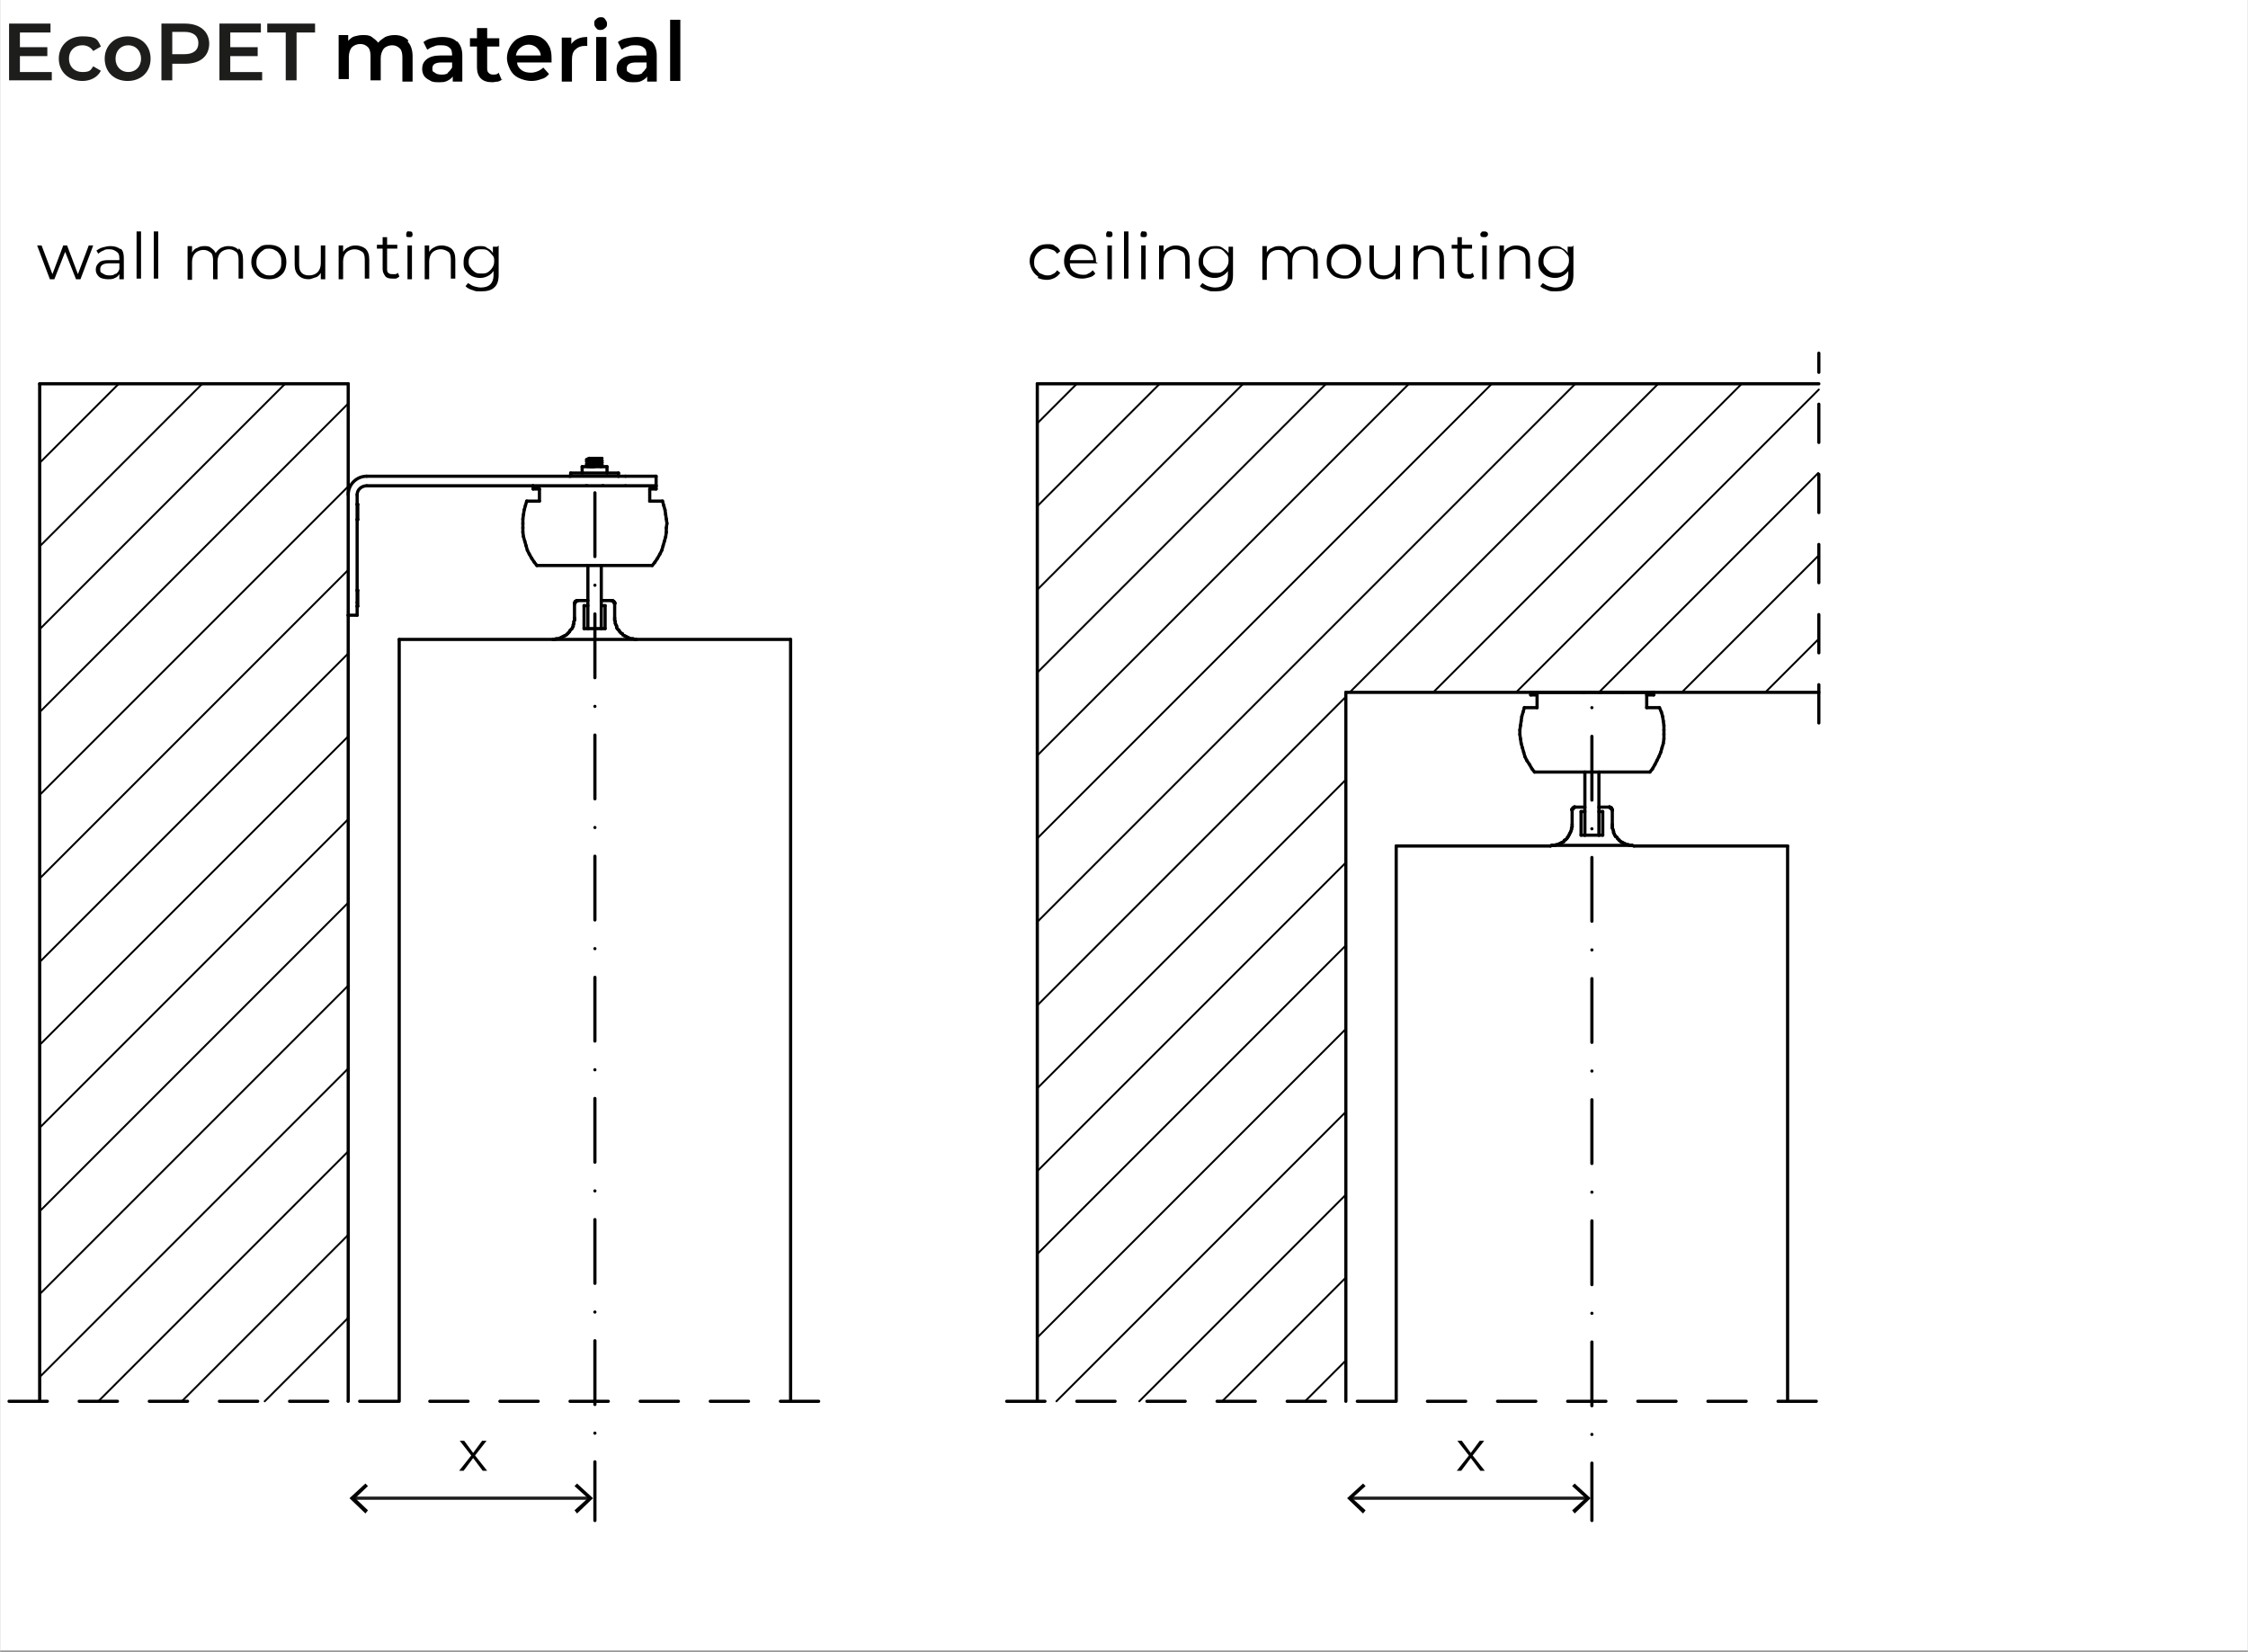 <?xml version="1.0" encoding="UTF-8"?>
<svg xmlns="http://www.w3.org/2000/svg" width="124.4mm" height="91.4mm" version="1.1" viewBox="0 0 352.6 259.1">
  <rect x="0" y="0" width="352.6" height="259.1" fill="#808080" stroke="none"/>
  <!-- Generator: Adobe Illustrator 29.8.1, SVG Export Plug-In . SVG Version: 2.1.1 Build 2)  -->
  <defs>
    <style>
      .st0 {
        fill: #fff;
      }

      .st1, .st2, .st3, .st4, .st5, .st6 {
        fill: none;
      }

      .st2 {
        stroke: #1d1d1b;
        stroke-miterlimit: 10;
      }

      .st2, .st3, .st5, .st6 {
        stroke-width: .5px;
      }

      .st3 {
        stroke-dasharray: 6 5;
      }

      .st3, .st4, .st5, .st6 {
        stroke: #000;
        stroke-linecap: round;
        stroke-linejoin: round;
      }

      .st7 {
        fill: #1d1d1b;
      }

      .st4 {
        stroke-width: .3px;
      }

      .st5 {
        stroke-dasharray: 0 4.5 10 4.5;
      }
    </style>
  </defs>
  <g id="Warstwa_2">
    <rect class="st0" x="0" y="-.2" width="352.6" height="259.1"/>
  </g>
  <g id="Warstwa_1">
    <g id="LINE">
      <line class="st6" x1="94.4" y1="72.6" x2="94.1" y2="72.8"/>
    </g>
    <g id="LINE1">
      <line class="st6" x1="94.4" y1="72.3" x2="94.1" y2="72.4"/>
    </g>
    <g id="HATCH">
      <polygon class="st1" points="54.6 60.2 6.2 60.2 6.2 219.8 54.6 219.8 54.6 96.5 54.6 60.2"/>
      <path class="st4" d="M6.2,72.6l12.4-12.4M6.2,85.7l25.5-25.5M6.2,98.7l38.5-38.5M6.2,111.7l48.3-48.3M6.2,124.7l48.3-48.3M6.2,137.8l48.3-48.3M6.2,150.9l48.3-48.3M6.2,163.9l48.3-48.3M6.2,176.9l48.3-48.3M6.2,190l48.3-48.3M6.2,203l48.3-48.3M6.2,216l48.3-48.3M15.4,219.8l39.2-39.2M28.5,219.8l26.1-26.1M41.5,219.8l13.1-13.1M54.5,219.8h0"/>
    </g>
    <g id="LINE2">
      <line class="st6" x1="54.6" y1="60.2" x2="6.2" y2="60.2"/>
    </g>
    <g id="LINE3">
      <line class="st6" x1="90.2" y1="94.4" x2="90.2" y2="94.4"/>
    </g>
    <g id="LINE4">
      <line class="st6" x1="96.1" y1="94.3" x2="96.1" y2="94.3"/>
    </g>
    <g id="LINE5">
      <line class="st6" x1="96.3" y1="94.4" x2="96.2" y2="94.3"/>
    </g>
    <g id="LINE6">
      <line class="st6" x1="96.1" y1="94.3" x2="96" y2="94.2"/>
    </g>
    <g id="LINE7">
      <line class="st6" x1="90.5" y1="94.2" x2="90.4" y2="94.3"/>
    </g>
    <g id="LINE8">
      <line class="st6" x1="96.2" y1="94.3" x2="96.2" y2="94.3"/>
    </g>
    <g id="LINE9">
      <line class="st6" x1="96.3" y1="94.4" x2="96.3" y2="94.4"/>
    </g>
    <g id="LINE10">
      <line class="st6" x1="96" y1="94.2" x2="96" y2="94.2"/>
    </g>
    <g id="LINE11">
      <line class="st6" x1="90.4" y1="94.3" x2="90.3" y2="94.3"/>
    </g>
    <g id="LINE12">
      <line class="st6" x1="90.3" y1="94.3" x2="90.3" y2="94.3"/>
    </g>
    <g id="LINE13">
      <line class="st6" x1="90.2" y1="94.4" x2="90.2" y2="94.4"/>
    </g>
    <g id="LINE14">
      <line class="st6" x1="90.2" y1="94.4" x2="90.2" y2="94.5"/>
    </g>
    <g id="LINE15">
      <line class="st6" x1="90.3" y1="94.3" x2="90.3" y2="94.4"/>
    </g>
    <g id="LINE16">
      <line class="st6" x1="90.5" y1="94.2" x2="90.5" y2="94.2"/>
    </g>
    <g id="LINE17">
      <line class="st6" x1="90.2" y1="94.5" x2="90.2" y2="94.5"/>
    </g>
    <g id="LINE18">
      <line class="st6" x1="90.2" y1="94.5" x2="90.2" y2="94.5"/>
    </g>
    <g id="LINE19">
      <line class="st6" x1="96.1" y1="94.3" x2="96.1" y2="94.3"/>
    </g>
    <g id="LINE20">
      <line class="st6" x1="90.5" y1="94.2" x2="90.5" y2="94.2"/>
    </g>
    <g id="LINE21">
      <line class="st6" x1="90.4" y1="94.3" x2="90.4" y2="94.3"/>
    </g>
    <g id="LINE22">
      <line class="st6" x1="90.3" y1="94.3" x2="90.3" y2="94.3"/>
    </g>
    <g id="LINE23">
      <line class="st6" x1="96" y1="94.2" x2="96" y2="94.2"/>
    </g>
    <g id="LINE24">
      <line class="st6" x1="90.6" y1="94.2" x2="90.6" y2="94.2"/>
    </g>
    <g id="LINE25">
      <line class="st6" x1="90.6" y1="94.2" x2="90.5" y2="94.2"/>
    </g>
    <g id="LINE26">
      <line class="st6" x1="90.4" y1="94.3" x2="90.4" y2="94.3"/>
    </g>
    <g id="LINE27">
      <line class="st6" x1="90.4" y1="94.3" x2="90.4" y2="94.3"/>
    </g>
    <g id="LINE28">
      <line class="st6" x1="96.2" y1="94.3" x2="96.2" y2="94.3"/>
    </g>
    <g id="LINE29">
      <line class="st6" x1="96.2" y1="94.3" x2="96.1" y2="94.3"/>
    </g>
    <g id="LINE30">
      <line class="st6" x1="96" y1="94.2" x2="95.9" y2="94.2"/>
    </g>
    <g id="LINE31">
      <line class="st6" x1="90.3" y1="94.4" x2="90.2" y2="94.4"/>
    </g>
    <g id="LINE32">
      <line class="st6" x1="95.9" y1="94.2" x2="95.9" y2="94.2"/>
    </g>
    <g id="LINE33">
      <line class="st6" x1="96.2" y1="94.3" x2="96.2" y2="94.3"/>
    </g>
    <g id="LINE34">
      <line class="st6" x1="90.1" y1="94.6" x2="90.1" y2="94.6"/>
    </g>
    <g id="LINE35">
      <line class="st6" x1="90.1" y1="94.6" x2="90.1" y2="94.7"/>
    </g>
    <g id="LINE36">
      <line class="st6" x1="90.2" y1="94.5" x2="90.1" y2="94.6"/>
    </g>
    <g id="LINE37">
      <line class="st6" x1="90.1" y1="94.6" x2="90.1" y2="94.6"/>
    </g>
    <g id="LINE38">
      <line class="st6" x1="90.1" y1="94.6" x2="90.1" y2="94.6"/>
    </g>
    <g id="LINE39">
      <line class="st6" x1="98.1" y1="99.8" x2="97.9" y2="99.7"/>
    </g>
    <g id="LINE40">
      <line class="st6" x1="96.4" y1="94.6" x2="96.4" y2="94.6"/>
    </g>
    <g id="LINE41">
      <line class="st6" x1="97.2" y1="99.1" x2="97.1" y2="98.9"/>
    </g>
    <g id="LINE42">
      <line class="st6" x1="96.7" y1="98.4" x2="96.7" y2="98.2"/>
    </g>
    <g id="LINE43">
      <line class="st6" x1="97.7" y1="99.6" x2="97.6" y2="99.4"/>
    </g>
    <g id="LINE44">
      <line class="st6" x1="96.5" y1="97.5" x2="96.4" y2="97.3"/>
    </g>
    <g id="LINE45">
      <line class="st6" x1="96.4" y1="97.1" x2="96.4" y2="96.9"/>
    </g>
    <g id="LINE46">
      <line class="st6" x1="97" y1="98.8" x2="96.8" y2="98.6"/>
    </g>
    <g id="LINE47">
      <line class="st6" x1="98.5" y1="100" x2="98.3" y2="99.9"/>
    </g>
    <g id="LINE48">
      <line class="st6" x1="96.4" y1="94.6" x2="96.4" y2="94.6"/>
    </g>
    <g id="LINE49">
      <line class="st6" x1="97.9" y1="99.7" x2="97.7" y2="99.6"/>
    </g>
    <g id="LINE50">
      <line class="st6" x1="96.4" y1="94.6" x2="96.4" y2="94.6"/>
    </g>
    <g id="LINE51">
      <line class="st6" x1="98.3" y1="99.9" x2="98.1" y2="99.8"/>
    </g>
    <g id="LINE52">
      <line class="st6" x1="96.7" y1="98.2" x2="96.6" y2="98"/>
    </g>
    <g id="LINE53">
      <line class="st6" x1="96.4" y1="94.6" x2="96.4" y2="94.5"/>
    </g>
    <g id="LINE54">
      <line class="st6" x1="96.3" y1="94.5" x2="96.3" y2="94.5"/>
    </g>
    <g id="LINE55">
      <line class="st6" x1="97.6" y1="99.4" x2="97.4" y2="99.3"/>
    </g>
    <g id="LINE56">
      <line class="st6" x1="96.4" y1="96.9" x2="96.4" y2="94.7"/>
    </g>
    <g id="LINE57">
      <line class="st6" x1="96.3" y1="94.5" x2="96.3" y2="94.4"/>
    </g>
    <g id="LINE58">
      <line class="st6" x1="96.6" y1="98" x2="96.5" y2="97.8"/>
    </g>
    <g id="LINE59">
      <line class="st6" x1="97.1" y1="98.9" x2="97" y2="98.8"/>
    </g>
    <g id="LINE60">
      <line class="st6" x1="96.3" y1="94.4" x2="96.3" y2="94.4"/>
    </g>
    <g id="LINE61">
      <line class="st6" x1="97.4" y1="99.3" x2="97.2" y2="99.1"/>
    </g>
    <g id="LINE62">
      <line class="st6" x1="96.8" y1="98.6" x2="96.7" y2="98.4"/>
    </g>
    <g id="LINE63">
      <line class="st6" x1="96.4" y1="94.5" x2="96.3" y2="94.5"/>
    </g>
    <g id="LINE64">
      <line class="st6" x1="96.5" y1="97.8" x2="96.5" y2="97.5"/>
    </g>
    <g id="LINE65">
      <line class="st6" x1="98.9" y1="100.2" x2="98.7" y2="100.1"/>
    </g>
    <g id="LINE66">
      <line class="st6" x1="96.3" y1="94.4" x2="96.3" y2="94.4"/>
    </g>
    <g id="LINE67">
      <line class="st6" x1="98.7" y1="100.1" x2="98.5" y2="100"/>
    </g>
    <g id="LINE68">
      <line class="st6" x1="96.4" y1="94.7" x2="96.4" y2="94.7"/>
    </g>
    <g id="LINE69">
      <line class="st6" x1="96.4" y1="94.7" x2="96.4" y2="94.6"/>
    </g>
    <g id="LINE70">
      <line class="st6" x1="96.4" y1="97.3" x2="96.4" y2="97.1"/>
    </g>
    <g id="LINE71">
      <line class="st6" x1="99.8" y1="100.3" x2="99.6" y2="100.3"/>
    </g>
    <g id="LINE72">
      <line class="st6" x1="99.6" y1="100.3" x2="99.3" y2="100.2"/>
    </g>
    <g id="LINE73">
      <line class="st6" x1="99.3" y1="100.2" x2="99.1" y2="100.2"/>
    </g>
    <g id="LINE74">
      <line class="st6" x1="99.1" y1="100.2" x2="98.9" y2="100.2"/>
    </g>
    <g id="LINE75">
      <line class="st6" x1="90.1" y1="94.7" x2="90.1" y2="96.9"/>
    </g>
    <g id="LINE76">
      <line class="st6" x1="89.4" y1="98.9" x2="89.3" y2="99.1"/>
    </g>
    <g id="LINE77">
      <line class="st6" x1="89.9" y1="98" x2="89.9" y2="98.2"/>
    </g>
    <g id="LINE78">
      <line class="st6" x1="89" y1="99.4" x2="88.8" y2="99.6"/>
    </g>
    <g id="LINE79">
      <line class="st6" x1="88.6" y1="99.7" x2="88.4" y2="99.8"/>
    </g>
    <g id="LINE80">
      <line class="st6" x1="90.1" y1="97.1" x2="90.1" y2="97.3"/>
    </g>
    <g id="LINE81">
      <line class="st6" x1="90.1" y1="97.3" x2="90" y2="97.5"/>
    </g>
    <g id="LINE82">
      <line class="st6" x1="89.8" y1="98.4" x2="89.7" y2="98.6"/>
    </g>
    <g id="LINE83">
      <line class="st6" x1="89.7" y1="98.6" x2="89.5" y2="98.8"/>
    </g>
    <g id="LINE84">
      <line class="st6" x1="89.3" y1="99.1" x2="89.1" y2="99.3"/>
    </g>
    <g id="LINE85">
      <line class="st6" x1="88.8" y1="99.6" x2="88.6" y2="99.7"/>
    </g>
    <g id="LINE86">
      <line class="st6" x1="88.4" y1="99.8" x2="88.2" y2="99.9"/>
    </g>
    <g id="LINE87">
      <line class="st6" x1="88" y1="100" x2="87.8" y2="100.1"/>
    </g>
    <g id="LINE88">
      <line class="st6" x1="87.8" y1="100.1" x2="87.6" y2="100.2"/>
    </g>
    <g id="LINE89">
      <line class="st6" x1="90.1" y1="96.9" x2="90.1" y2="97.1"/>
    </g>
    <g id="LINE90">
      <line class="st6" x1="87.6" y1="100.2" x2="87.4" y2="100.2"/>
    </g>
    <g id="LINE91">
      <line class="st6" x1="87.4" y1="100.2" x2="87.2" y2="100.2"/>
    </g>
    <g id="LINE92">
      <line class="st6" x1="87.2" y1="100.2" x2="87" y2="100.3"/>
    </g>
    <g id="LINE93">
      <line class="st6" x1="90.1" y1="94.7" x2="90.1" y2="94.7"/>
    </g>
    <g id="LINE94">
      <line class="st6" x1="87" y1="100.3" x2="86.7" y2="100.3"/>
    </g>
    <g id="LINE95">
      <line class="st6" x1="88.2" y1="99.9" x2="88" y2="100"/>
    </g>
    <g id="LINE96">
      <line class="st6" x1="89.1" y1="99.3" x2="89" y2="99.4"/>
    </g>
    <g id="LINE97">
      <line class="st6" x1="89.5" y1="98.8" x2="89.4" y2="98.9"/>
    </g>
    <g id="LINE98">
      <line class="st6" x1="89.9" y1="98.2" x2="89.8" y2="98.4"/>
    </g>
    <g id="LINE99">
      <line class="st6" x1="90" y1="97.8" x2="89.9" y2="98"/>
    </g>
    <g id="LINE100">
      <line class="st6" x1="90" y1="97.5" x2="90" y2="97.8"/>
    </g>
    <g id="LINE101">
      <line class="st6" x1="82" y1="83.5" x2="82.1" y2="84.2"/>
    </g>
    <g id="LINE102">
      <line class="st6" x1="82.2" y1="80" x2="82.1" y2="80.7"/>
    </g>
    <g id="LINE103">
      <line class="st6" x1="83.4" y1="87.6" x2="83.8" y2="88.2"/>
    </g>
    <g id="LINE104">
      <line class="st6" x1="84.6" y1="76.7" x2="84.6" y2="78.6"/>
    </g>
    <g id="LINE105">
      <line class="st6" x1="104" y1="85.6" x2="103.8" y2="86.3"/>
    </g>
    <g id="LINE106">
      <line class="st6" x1="91.9" y1="76.2" x2="83.6" y2="76.2"/>
    </g>
    <g id="LINE107">
      <line class="st6" x1="104.5" y1="82.8" x2="104.5" y2="83.5"/>
    </g>
    <g id="LINE108">
      <line class="st6" x1="102.7" y1="88.2" x2="102.3" y2="88.7"/>
    </g>
    <g id="LINE109">
      <line class="st6" x1="103.1" y1="87.6" x2="102.7" y2="88.2"/>
    </g>
    <g id="LINE110">
      <line class="st6" x1="103.5" y1="86.9" x2="103.1" y2="87.6"/>
    </g>
    <g id="LINE111">
      <line class="st6" x1="103.8" y1="86.3" x2="103.5" y2="86.9"/>
    </g>
    <g id="LINE112">
      <line class="st6" x1="104.2" y1="84.9" x2="104" y2="85.6"/>
    </g>
    <g id="LINE113">
      <line class="st6" x1="104.4" y1="84.2" x2="104.2" y2="84.9"/>
    </g>
    <g id="LINE114">
      <line class="st6" x1="104.5" y1="83.5" x2="104.4" y2="84.2"/>
    </g>
    <g id="LINE115">
      <line class="st6" x1="104.6" y1="82.1" x2="104.5" y2="82.8"/>
    </g>
    <g id="LINE116">
      <line class="st6" x1="104.5" y1="81.4" x2="104.6" y2="82.1"/>
    </g>
    <g id="LINE117">
      <line class="st6" x1="104.4" y1="80.7" x2="104.5" y2="81.4"/>
    </g>
    <g id="LINE118">
      <line class="st6" x1="104.3" y1="80" x2="104.4" y2="80.7"/>
    </g>
    <g id="LINE119">
      <line class="st6" x1="104.1" y1="79.3" x2="104.3" y2="80"/>
    </g>
    <g id="LINE120">
      <line class="st6" x1="103.9" y1="78.6" x2="104.1" y2="79.3"/>
    </g>
    <g id="LINE121">
      <line class="st6" x1="101.9" y1="78.6" x2="103.9" y2="78.6"/>
    </g>
    <g id="LINE122">
      <line class="st6" x1="101.9" y1="76.7" x2="101.9" y2="78.6"/>
    </g>
    <g id="LINE123">
      <line class="st6" x1="102.9" y1="76.7" x2="101.9" y2="76.7"/>
    </g>
    <g id="LINE124">
      <line class="st6" x1="102.9" y1="76.2" x2="102.9" y2="76.7"/>
    </g>
    <g id="LINE125">
      <line class="st6" x1="83.6" y1="76.2" x2="83.6" y2="76.7"/>
    </g>
    <g id="LINE126">
      <line class="st6" x1="83.6" y1="76.7" x2="84.6" y2="76.7"/>
    </g>
    <g id="LINE127">
      <line class="st6" x1="84.6" y1="78.6" x2="82.6" y2="78.6"/>
    </g>
    <g id="LINE128">
      <line class="st6" x1="82.6" y1="78.6" x2="82.4" y2="79.3"/>
    </g>
    <g id="LINE129">
      <line class="st6" x1="82.4" y1="79.3" x2="82.2" y2="80"/>
    </g>
    <g id="LINE130">
      <line class="st6" x1="82.1" y1="80.7" x2="82" y2="81.4"/>
    </g>
    <g id="LINE131">
      <line class="st6" x1="82" y1="81.4" x2="82" y2="82.1"/>
    </g>
    <g id="LINE132">
      <line class="st6" x1="82" y1="82.1" x2="82" y2="82.8"/>
    </g>
    <g id="LINE133">
      <line class="st6" x1="82" y1="82.8" x2="82" y2="83.5"/>
    </g>
    <g id="LINE134">
      <line class="st6" x1="82.1" y1="84.2" x2="82.3" y2="84.9"/>
    </g>
    <g id="LINE135">
      <line class="st6" x1="82.3" y1="84.9" x2="82.5" y2="85.6"/>
    </g>
    <g id="LINE136">
      <line class="st6" x1="82.5" y1="85.6" x2="82.7" y2="86.3"/>
    </g>
    <g id="LINE137">
      <line class="st6" x1="82.7" y1="86.3" x2="83" y2="86.9"/>
    </g>
    <g id="LINE138">
      <line class="st6" x1="83" y1="86.9" x2="83.4" y2="87.6"/>
    </g>
    <g id="LINE139">
      <line class="st6" x1="83.8" y1="88.2" x2="84.2" y2="88.7"/>
    </g>
    <g id="LINE140">
      <line class="st6" x1="102.9" y1="74.7" x2="102.9" y2="76.2"/>
    </g>
    <g id="LINE141">
      <line class="st6" x1="98.1" y1="76.2" x2="94.6" y2="76.2"/>
    </g>
    <g id="LINE142">
      <line class="st6" x1="56" y1="96.5" x2="54.6" y2="96.5"/>
    </g>
    <g id="LINE143">
      <line class="st6" x1="92.2" y1="72.8" x2="92.1" y2="72.8"/>
    </g>
    <g id="LINE144">
      <line class="st6" x1="92.8" y1="72" x2="92.6" y2="72"/>
    </g>
    <g id="LINE145">
      <line class="st6" x1="93.9" y1="72.1" x2="93.8" y2="72.1"/>
    </g>
    <g id="LINE146">
      <line class="st6" x1="92.6" y1="72" x2="92.5" y2="72"/>
    </g>
    <g id="LINE147">
      <line class="st6" x1="92.8" y1="72.3" x2="92.6" y2="72.3"/>
    </g>
    <g id="LINE148">
      <line class="st6" x1="94.1" y1="72.6" x2="93.8" y2="72.5"/>
    </g>
    <g id="LINE149">
      <line class="st6" x1="93.8" y1="72.7" x2="93.6" y2="72.7"/>
    </g>
    <g id="LINE150">
      <line class="st6" x1="94.1" y1="72.9" x2="93.8" y2="72.9"/>
    </g>
    <g id="LINE151">
      <line class="st6" x1="93.8" y1="73.1" x2="93.6" y2="73"/>
    </g>
    <g id="LINE152">
      <line class="st6" x1="94.3" y1="72.2" x2="94.1" y2="72.2"/>
    </g>
    <g id="LINE153">
      <line class="st6" x1="92.4" y1="72.1" x2="92.2" y2="72.1"/>
    </g>
    <g id="LINE154">
      <line class="st6" x1="94.3" y1="72.6" x2="94.1" y2="72.6"/>
    </g>
    <g id="LINE155">
      <line class="st6" x1="92.6" y1="72.5" x2="92.4" y2="72.5"/>
    </g>
    <g id="LINE156">
      <line class="st6" x1="94.4" y1="72.6" x2="94.3" y2="72.6"/>
    </g>
    <g id="LINE157">
      <line class="st6" x1="92.4" y1="72.5" x2="92.2" y2="72.5"/>
    </g>
    <g id="LINE158">
      <line class="st6" x1="92.9" y1="72.5" x2="92.6" y2="72.5"/>
    </g>
    <g id="LINE159">
      <line class="st6" x1="92.6" y1="72.2" x2="92.4" y2="72.1"/>
    </g>
    <g id="LINE160">
      <line class="st6" x1="93.8" y1="72.5" x2="93.5" y2="72.5"/>
    </g>
    <g id="LINE161">
      <line class="st6" x1="92.2" y1="72.1" x2="92.1" y2="72.1"/>
    </g>
    <g id="LINE162">
      <line class="st6" x1="92.4" y1="73.1" x2="92.2" y2="73.1"/>
    </g>
    <g id="LINE163">
      <line class="st6" x1="92.2" y1="73.1" x2="92.1" y2="73.1"/>
    </g>
    <g id="LINE164">
      <line class="st6" x1="92.6" y1="73.2" x2="92.4" y2="73.1"/>
    </g>
    <g id="LINE165">
      <line class="st6" x1="92.1" y1="73.1" x2="92" y2="73.1"/>
    </g>
    <g id="LINE166">
      <line class="st6" x1="92.1" y1="72.4" x2="92" y2="72.4"/>
    </g>
    <g id="LINE167">
      <line class="st6" x1="92.4" y1="71.9" x2="92" y2="72.1"/>
    </g>
    <g id="LINE168">
      <line class="st6" x1="92.4" y1="71.9" x2="92.4" y2="71.9"/>
    </g>
    <g id="LINE169">
      <line class="st6" x1="94.4" y1="72.9" x2="94.4" y2="72.9"/>
    </g>
    <g id="LINE170">
      <line class="st6" x1="92.6" y1="72.8" x2="92.4" y2="72.8"/>
    </g>
    <g id="LINE171">
      <line class="st6" x1="92.9" y1="73.2" x2="92.6" y2="73.2"/>
    </g>
    <g id="LINE172">
      <line class="st6" x1="94.4" y1="72.9" x2="94.3" y2="72.9"/>
    </g>
    <g id="LINE173">
      <line class="st6" x1="94.1" y1="73.1" x2="94" y2="73.1"/>
    </g>
    <g id="LINE174">
      <line class="st6" x1="94.1" y1="72.1" x2="94" y2="72.1"/>
    </g>
    <g id="LINE175">
      <line class="st6" x1="93.6" y1="73" x2="93.4" y2="73"/>
    </g>
    <g id="LINE176">
      <line class="st6" x1="93.8" y1="72.4" x2="93.6" y2="72.4"/>
    </g>
    <g id="LINE177">
      <line class="st6" x1="93.6" y1="72.7" x2="93.4" y2="72.7"/>
    </g>
    <g id="LINE178">
      <line class="st6" x1="94.1" y1="72.4" x2="94" y2="72.4"/>
    </g>
    <g id="LINE179">
      <line class="st6" x1="94.4" y1="72.3" x2="94.4" y2="72.3"/>
    </g>
    <g id="LINE180">
      <line class="st6" x1="94.1" y1="72.2" x2="93.8" y2="72.2"/>
    </g>
    <g id="LINE181">
      <line class="st6" x1="92.1" y1="72.1" x2="92" y2="72.1"/>
    </g>
    <g id="LINE182">
      <line class="st6" x1="94.4" y1="72.6" x2="94.4" y2="72.6"/>
    </g>
    <g id="LINE183">
      <line class="st6" x1="94.1" y1="72.8" x2="94" y2="72.8"/>
    </g>
    <g id="LINE184">
      <line class="st6" x1="93.8" y1="72.2" x2="93.5" y2="72.2"/>
    </g>
    <g id="LINE185">
      <line class="st6" x1="93.6" y1="72.4" x2="93.4" y2="72.4"/>
    </g>
    <g id="LINE186">
      <line class="st6" x1="94" y1="72.1" x2="93.9" y2="72.1"/>
    </g>
    <g id="LINE187">
      <line class="st6" x1="92.1" y1="72.8" x2="92" y2="72.8"/>
    </g>
    <g id="LINE188">
      <line class="st6" x1="93.8" y1="72.9" x2="93.5" y2="72.9"/>
    </g>
    <g id="LINE189">
      <line class="st6" x1="92.9" y1="72.2" x2="92.6" y2="72.2"/>
    </g>
    <g id="LINE190">
      <line class="st6" x1="94.4" y1="72.3" x2="94.3" y2="72.2"/>
    </g>
    <g id="LINE191">
      <line class="st6" x1="92.2" y1="72.5" x2="92.1" y2="72.4"/>
    </g>
    <g id="LINE192">
      <line class="st6" x1="92.5" y1="72.6" x2="92.4" y2="72.6"/>
    </g>
    <g id="LINE193">
      <line class="st6" x1="93.9" y1="72.4" x2="93.8" y2="72.4"/>
    </g>
    <g id="LINE194">
      <line class="st6" x1="93.9" y1="72.7" x2="93.8" y2="72.7"/>
    </g>
    <g id="LINE195">
      <line class="st6" x1="92.6" y1="72.3" x2="92.5" y2="72.3"/>
    </g>
    <g id="LINE196">
      <line class="st6" x1="92.6" y1="72.6" x2="92.5" y2="72.6"/>
    </g>
    <g id="LINE197">
      <line class="st6" x1="92.5" y1="72.3" x2="92.4" y2="72.3"/>
    </g>
    <g id="LINE198">
      <line class="st6" x1="93.9" y1="73.1" x2="93.8" y2="73.1"/>
    </g>
    <g id="LINE199">
      <line class="st6" x1="94.3" y1="72.9" x2="94.1" y2="72.9"/>
    </g>
    <g id="LINE200">
      <line class="st6" x1="92.4" y1="72.8" x2="92.2" y2="72.8"/>
    </g>
    <g id="LINE201">
      <line class="st6" x1="92.9" y1="72.8" x2="92.6" y2="72.8"/>
    </g>
    <g id="LINE202">
      <line class="st6" x1="93.6" y1="72" x2="93.4" y2="72"/>
    </g>
    <g id="LINE203">
      <line class="st6" x1="93" y1="72" x2="92.8" y2="72"/>
    </g>
    <g id="LINE204">
      <line class="st6" x1="92.5" y1="72" x2="92.4" y2="71.9"/>
    </g>
    <g id="LINE205">
      <line class="st6" x1="93.8" y1="72.1" x2="93.6" y2="72"/>
    </g>
    <g id="LINE206">
      <line class="st6" x1="93" y1="72.3" x2="92.8" y2="72.3"/>
    </g>
    <g id="LINE207">
      <line class="st6" x1="94" y1="72.4" x2="93.9" y2="72.4"/>
    </g>
    <g id="LINE208">
      <line class="st6" x1="93" y1="72.7" x2="92.8" y2="72.7"/>
    </g>
    <g id="LINE209">
      <line class="st6" x1="93" y1="73" x2="92.8" y2="73"/>
    </g>
    <g id="LINE210">
      <line class="st6" x1="92.8" y1="72.7" x2="92.6" y2="72.6"/>
    </g>
    <g id="LINE211">
      <line class="st6" x1="94" y1="73.1" x2="93.9" y2="73.1"/>
    </g>
    <g id="LINE212">
      <line class="st6" x1="92.6" y1="73" x2="92.5" y2="73"/>
    </g>
    <g id="LINE213">
      <line class="st6" x1="92.5" y1="73" x2="92.4" y2="72.9"/>
    </g>
    <g id="LINE214">
      <line class="st6" x1="92.8" y1="73" x2="92.6" y2="73"/>
    </g>
    <g id="LINE215">
      <line class="st6" x1="94" y1="72.8" x2="93.9" y2="72.7"/>
    </g>
    <g id="LINE216">
      <line class="st6" x1="92.4" y1="72.6" x2="92" y2="72.8"/>
    </g>
    <g id="LINE217">
      <line class="st6" x1="92.4" y1="72.9" x2="92" y2="73.1"/>
    </g>
    <g id="LINE218">
      <line class="st6" x1="92.4" y1="72.3" x2="92" y2="72.4"/>
    </g>
    <g id="LINE219">
      <line class="st6" x1="94.1" y1="73.1" x2="94.3" y2="73.2"/>
    </g>
    <g id="LINE220">
      <line class="st6" x1="56" y1="81.5" x2="56.1" y2="81.5"/>
    </g>
    <g id="LINE221">
      <line class="st6" x1="56" y1="95.1" x2="56.1" y2="95.1"/>
    </g>
    <g id="LINE222">
      <line class="st6" x1="95.9" y1="94.2" x2="94.3" y2="94.2"/>
    </g>
    <g id="LINE223">
      <line class="st6" x1="92.2" y1="94.2" x2="90.6" y2="94.2"/>
    </g>
    <g id="LINE224">
      <line class="st6" x1="94.4" y1="95" x2="94.9" y2="95"/>
    </g>
    <g id="LINE225">
      <line class="st6" x1="99.8" y1="100.3" x2="124" y2="100.3"/>
    </g>
    <g id="LINE226">
      <line class="st6" x1="94.6" y1="76.2" x2="94.5" y2="76.2"/>
    </g>
    <g id="LINE227">
      <line class="st6" x1="92.1" y1="76.2" x2="91.9" y2="76.2"/>
    </g>
    <g id="LINE228">
      <line class="st6" x1="94.1" y1="72.1" x2="94.4" y2="72.3"/>
    </g>
    <g id="LINE229">
      <line class="st6" x1="92.4" y1="71.9" x2="92.5" y2="71.9"/>
    </g>
    <g id="LINE230">
      <line class="st6" x1="94.1" y1="72.4" x2="94.4" y2="72.6"/>
    </g>
    <g id="LINE231">
      <line class="st6" x1="94.1" y1="72.8" x2="94.4" y2="72.9"/>
    </g>
    <g id="LINE232">
      <line class="st6" x1="94.4" y1="72.3" x2="94.4" y2="72.3"/>
    </g>
    <g id="LINE233">
      <line class="st6" x1="94.4" y1="72.6" x2="94.4" y2="72.6"/>
    </g>
    <g id="LINE234">
      <line class="st6" x1="92.4" y1="72.3" x2="92.4" y2="72.3"/>
    </g>
    <g id="LINE235">
      <line class="st6" x1="92.4" y1="72.6" x2="92.4" y2="72.6"/>
    </g>
    <g id="LINE236">
      <line class="st6" x1="94.4" y1="72.3" x2="94.4" y2="72.3"/>
    </g>
    <g id="LINE237">
      <line class="st6" x1="92.4" y1="72.9" x2="92.4" y2="72.9"/>
    </g>
    <g id="LINE238">
      <line class="st6" x1="54.6" y1="219.8" x2="54.6" y2="96.5"/>
    </g>
    <g id="LINE239">
      <line class="st6" x1="97" y1="74.7" x2="98.1" y2="74.7"/>
    </g>
    <g id="LINE240">
      <line class="st6" x1="92.2" y1="73.2" x2="92.1" y2="73.1"/>
    </g>
    <g id="LINE241">
      <line class="st6" x1="92.4" y1="72.3" x2="92.1" y2="72.1"/>
    </g>
    <g id="LINE242">
      <line class="st6" x1="92.4" y1="72.6" x2="92.1" y2="72.4"/>
    </g>
    <g id="LINE243">
      <line class="st6" x1="94.4" y1="72.6" x2="94.4" y2="72.6"/>
    </g>
    <g id="LINE244">
      <line class="st6" x1="92.4" y1="72.9" x2="92.1" y2="72.8"/>
    </g>
    <g id="LINE245">
      <line class="st6" x1="87" y1="100.3" x2="99.6" y2="100.3"/>
    </g>
    <g id="LINE246">
      <line class="st6" x1="62.6" y1="100.3" x2="86.7" y2="100.3"/>
    </g>
    <g id="LINE247">
      <line class="st6" x1="93.2" y1="73.2" x2="92.9" y2="73.2"/>
    </g>
    <g id="LINE248">
      <line class="st6" x1="54.6" y1="96.5" x2="54.6" y2="60.2"/>
    </g>
    <g id="LINE249">
      <line class="st6" x1="94.5" y1="76.2" x2="92.1" y2="76.2"/>
    </g>
    <g id="LINE250">
      <line class="st6" x1="89.3" y1="74.7" x2="57.5" y2="74.7"/>
    </g>
    <g id="LINE251">
      <line class="st6" x1="102.9" y1="74.7" x2="98.1" y2="74.7"/>
    </g>
    <g id="LINE252">
      <line class="st6" x1="102.9" y1="76.2" x2="98.1" y2="76.2"/>
    </g>
    <g id="LINE253">
      <line class="st6" x1="83.6" y1="76.2" x2="57.5" y2="76.2"/>
    </g>
    <g id="LINE254">
      <line class="st6" x1="56" y1="81.5" x2="56" y2="92.6"/>
    </g>
    <g id="LINE255">
      <line class="st6" x1="56" y1="96.5" x2="56" y2="95.1"/>
    </g>
    <g id="LINE256">
      <line class="st6" x1="56" y1="79.1" x2="56" y2="77.6"/>
    </g>
    <g id="LINE257">
      <line class="st6" x1="92.9" y1="72.8" x2="93.5" y2="72.9"/>
    </g>
    <g id="LINE258">
      <line class="st6" x1="93.4" y1="72" x2="93" y2="72"/>
    </g>
    <g id="LINE259">
      <line class="st6" x1="93.5" y1="72.5" x2="92.9" y2="72.5"/>
    </g>
    <g id="LINE260">
      <line class="st6" x1="93.5" y1="72.2" x2="92.9" y2="72.2"/>
    </g>
    <g id="LINE261">
      <line class="st6" x1="93" y1="72.7" x2="93.4" y2="72.7"/>
    </g>
    <g id="LINE262">
      <line class="st6" x1="93" y1="72.3" x2="93.4" y2="72.4"/>
    </g>
    <g id="LINE263">
      <line class="st6" x1="93" y1="73" x2="93.4" y2="73"/>
    </g>
    <g id="LINE264">
      <line class="st6" x1="92.5" y1="71.9" x2="94.4" y2="71.9"/>
    </g>
    <g id="LINE265">
      <line class="st6" x1="94.1" y1="73.1" x2="94.4" y2="72.9"/>
    </g>
    <g id="LINE266">
      <line class="st6" x1="94.1" y1="72.1" x2="94.4" y2="71.9"/>
    </g>
    <g id="LINE267">
      <line class="st6" x1="56" y1="81.5" x2="56" y2="79.1"/>
    </g>
    <g id="LINE268">
      <line class="st6" x1="56.1" y1="81.5" x2="56.1" y2="79.1"/>
    </g>
    <g id="LINE269">
      <line class="st6" x1="56.1" y1="95.1" x2="56.1" y2="92.6"/>
    </g>
    <g id="LINE270">
      <line class="st6" x1="89.5" y1="74.2" x2="97" y2="74.2"/>
    </g>
    <g id="LINE271">
      <line class="st6" x1="89.3" y1="74.7" x2="97" y2="74.7"/>
    </g>
    <g id="LINE272">
      <line class="st6" x1="56" y1="94.5" x2="56" y2="92.6"/>
    </g>
    <g id="LINE273">
      <line class="st6" x1="56" y1="94.5" x2="56" y2="95.1"/>
    </g>
    <g id="LINE274">
      <line class="st6" x1="102.3" y1="88.7" x2="84.2" y2="88.7"/>
    </g>
    <g id="LINE275">
      <line class="st6" x1="94.3" y1="88.7" x2="94.3" y2="98.6"/>
    </g>
    <g id="LINE276">
      <line class="st6" x1="92.2" y1="88.7" x2="92.2" y2="98.6"/>
    </g>
    <g id="LINE277">
      <line class="st6" x1="92.2" y1="98.6" x2="94.3" y2="98.6"/>
    </g>
    <g id="LINE278">
      <line class="st6" x1="94.9" y1="95" x2="94.9" y2="98.6"/>
    </g>
    <g id="LINE279">
      <line class="st6" x1="94.9" y1="98.6" x2="94.3" y2="98.6"/>
    </g>
    <g id="LINE280">
      <line class="st6" x1="92.2" y1="98.6" x2="91.6" y2="98.6"/>
    </g>
    <g id="LINE281">
      <line class="st6" x1="92.2" y1="95" x2="91.6" y2="95"/>
    </g>
    <g id="LINE282">
      <line class="st6" x1="91.6" y1="95" x2="91.6" y2="98.6"/>
    </g>
    <g id="LINE283">
      <line class="st6" x1="95.2" y1="74.2" x2="95.2" y2="73.2"/>
    </g>
    <g id="LINE284">
      <line class="st6" x1="95.2" y1="73.2" x2="91.3" y2="73.2"/>
    </g>
    <g id="LINE285">
      <line class="st6" x1="91.3" y1="74.2" x2="91.3" y2="73.2"/>
    </g>
    <g id="LINE286">
      <line class="st6" x1="97" y1="74.7" x2="97" y2="74.2"/>
    </g>
    <g id="LINE287">
      <line class="st6" x1="89.5" y1="74.7" x2="89.5" y2="74.2"/>
    </g>
    <g id="ARC">
      <path class="st6" d="M57.5,74.7c-1.6,0-2.9,1.3-2.9,2.9"/>
    </g>
    <g id="ARC1">
      <path class="st6" d="M57.5,76.2c-.8,0-1.5.6-1.5,1.4"/>
    </g>
    <g id="LINE288">
      <line class="st6" x1="56.1" y1="79.1" x2="56" y2="79.1"/>
    </g>
    <g id="LINE289">
      <line class="st6" x1="56.1" y1="92.6" x2="56" y2="92.6"/>
    </g>
    <g id="LINE290">
      <line class="st6" x1="124" y1="100.3" x2="124" y2="219.8"/>
    </g>
    <g id="LINE291">
      <line class="st6" x1="62.6" y1="100.3" x2="62.6" y2="219.8"/>
    </g>
    <g id="LINE292">
      <line class="st6" x1="6.2" y1="60.2" x2="6.2" y2="219.8"/>
    </g>
    <g id="LINE293">
      <line class="st3" x1="1.4" y1="219.8" x2="128.8" y2="219.8"/>
    </g>
    <g id="LINE294">
      <line class="st6" x1="285.3" y1="108.6" x2="211.1" y2="108.6"/>
    </g>
    <g id="LINE295">
      <line class="st6" x1="246.7" y1="126.8" x2="246.7" y2="126.8"/>
    </g>
    <g id="LINE296">
      <line class="st6" x1="252.6" y1="126.7" x2="252.5" y2="126.6"/>
    </g>
    <g id="LINE297">
      <line class="st6" x1="252.7" y1="126.8" x2="252.7" y2="126.7"/>
    </g>
    <g id="LINE298">
      <line class="st6" x1="252.5" y1="126.6" x2="252.5" y2="126.6"/>
    </g>
    <g id="LINE299">
      <line class="st6" x1="246.9" y1="126.6" x2="246.9" y2="126.6"/>
    </g>
    <g id="LINE300">
      <line class="st6" x1="252.7" y1="126.7" x2="252.7" y2="126.7"/>
    </g>
    <g id="LINE301">
      <line class="st6" x1="252.8" y1="126.8" x2="252.7" y2="126.8"/>
    </g>
    <g id="LINE302">
      <line class="st6" x1="252.5" y1="126.6" x2="252.5" y2="126.6"/>
    </g>
    <g id="LINE303">
      <line class="st6" x1="246.8" y1="126.7" x2="246.8" y2="126.7"/>
    </g>
    <g id="LINE304">
      <line class="st6" x1="246.8" y1="126.7" x2="246.8" y2="126.7"/>
    </g>
    <g id="LINE305">
      <line class="st6" x1="246.7" y1="126.8" x2="246.7" y2="126.8"/>
    </g>
    <g id="LINE306">
      <line class="st6" x1="246.7" y1="126.8" x2="246.7" y2="126.9"/>
    </g>
    <g id="LINE307">
      <line class="st6" x1="246.8" y1="126.7" x2="246.7" y2="126.8"/>
    </g>
    <g id="LINE308">
      <line class="st6" x1="247" y1="126.6" x2="246.9" y2="126.6"/>
    </g>
    <g id="LINE309">
      <line class="st6" x1="246.6" y1="126.9" x2="246.6" y2="126.9"/>
    </g>
    <g id="LINE310">
      <line class="st6" x1="246.7" y1="126.9" x2="246.6" y2="126.9"/>
    </g>
    <g id="LINE311">
      <line class="st6" x1="252.6" y1="126.7" x2="252.6" y2="126.7"/>
    </g>
    <g id="LINE312">
      <line class="st6" x1="247" y1="126.6" x2="247" y2="126.6"/>
    </g>
    <g id="LINE313">
      <line class="st6" x1="246.9" y1="126.7" x2="246.8" y2="126.7"/>
    </g>
    <g id="LINE314">
      <line class="st6" x1="246.8" y1="126.7" x2="246.8" y2="126.7"/>
    </g>
    <g id="LINE315">
      <line class="st6" x1="252.5" y1="126.6" x2="252.5" y2="126.6"/>
    </g>
    <g id="LINE316">
      <line class="st6" x1="247.1" y1="126.6" x2="247" y2="126.6"/>
    </g>
    <g id="LINE317">
      <line class="st6" x1="247" y1="126.6" x2="247" y2="126.6"/>
    </g>
    <g id="LINE318">
      <line class="st6" x1="246.9" y1="126.6" x2="246.9" y2="126.7"/>
    </g>
    <g id="LINE319">
      <line class="st6" x1="246.9" y1="126.7" x2="246.9" y2="126.7"/>
    </g>
    <g id="LINE320">
      <line class="st6" x1="252.7" y1="126.7" x2="252.7" y2="126.7"/>
    </g>
    <g id="LINE321">
      <line class="st6" x1="252.6" y1="126.7" x2="252.6" y2="126.7"/>
    </g>
    <g id="LINE322">
      <line class="st6" x1="252.5" y1="126.6" x2="252.4" y2="126.6"/>
    </g>
    <g id="LINE323">
      <line class="st6" x1="246.7" y1="126.8" x2="246.7" y2="126.8"/>
    </g>
    <g id="LINE324">
      <line class="st6" x1="252.4" y1="126.6" x2="252.4" y2="126.6"/>
    </g>
    <g id="LINE325">
      <line class="st6" x1="252.7" y1="126.7" x2="252.6" y2="126.7"/>
    </g>
    <g id="LINE326">
      <line class="st6" x1="246.6" y1="126.9" x2="246.6" y2="127"/>
    </g>
    <g id="LINE327">
      <line class="st6" x1="246.6" y1="127" x2="246.6" y2="127.1"/>
    </g>
    <g id="LINE328">
      <line class="st6" x1="246.6" y1="126.9" x2="246.6" y2="126.9"/>
    </g>
    <g id="LINE329">
      <line class="st6" x1="246.6" y1="127" x2="246.6" y2="127"/>
    </g>
    <g id="LINE330">
      <line class="st6" x1="246.6" y1="127" x2="246.6" y2="127"/>
    </g>
    <g id="LINE331">
      <line class="st6" x1="254.6" y1="132.2" x2="254.4" y2="132.1"/>
    </g>
    <g id="LINE332">
      <line class="st6" x1="252.9" y1="127" x2="252.9" y2="127"/>
    </g>
    <g id="LINE333">
      <line class="st6" x1="253.7" y1="131.5" x2="253.6" y2="131.3"/>
    </g>
    <g id="LINE334">
      <line class="st6" x1="253.2" y1="130.8" x2="253.1" y2="130.6"/>
    </g>
    <g id="LINE335">
      <line class="st6" x1="254.2" y1="132" x2="254" y2="131.8"/>
    </g>
    <g id="LINE336">
      <line class="st6" x1="252.9" y1="129.9" x2="252.9" y2="129.7"/>
    </g>
    <g id="LINE337">
      <line class="st6" x1="252.9" y1="129.5" x2="252.9" y2="129.3"/>
    </g>
    <g id="LINE338">
      <line class="st6" x1="253.4" y1="131.2" x2="253.3" y2="131"/>
    </g>
    <g id="LINE339">
      <line class="st6" x1="255" y1="132.4" x2="254.8" y2="132.3"/>
    </g>
    <g id="LINE340">
      <line class="st6" x1="252.9" y1="127" x2="252.9" y2="127"/>
    </g>
    <g id="LINE341">
      <line class="st6" x1="254.4" y1="132.1" x2="254.2" y2="132"/>
    </g>
    <g id="LINE342">
      <line class="st6" x1="252.9" y1="127" x2="252.8" y2="126.9"/>
    </g>
    <g id="LINE343">
      <line class="st6" x1="254.8" y1="132.3" x2="254.6" y2="132.2"/>
    </g>
    <g id="LINE344">
      <line class="st6" x1="253.1" y1="130.6" x2="253.1" y2="130.4"/>
    </g>
    <g id="LINE345">
      <line class="st6" x1="252.8" y1="126.9" x2="252.8" y2="126.9"/>
    </g>
    <g id="LINE346">
      <line class="st6" x1="252.8" y1="126.9" x2="252.8" y2="126.9"/>
    </g>
    <g id="LINE347">
      <line class="st6" x1="254" y1="131.8" x2="253.9" y2="131.7"/>
    </g>
    <g id="LINE348">
      <line class="st6" x1="252.9" y1="129.3" x2="252.9" y2="127.1"/>
    </g>
    <g id="LINE349">
      <line class="st6" x1="252.8" y1="126.9" x2="252.8" y2="126.8"/>
    </g>
    <g id="LINE350">
      <line class="st6" x1="253.1" y1="130.4" x2="253" y2="130.1"/>
    </g>
    <g id="LINE351">
      <line class="st6" x1="253.6" y1="131.3" x2="253.4" y2="131.2"/>
    </g>
    <g id="LINE352">
      <line class="st6" x1="252.8" y1="126.8" x2="252.8" y2="126.8"/>
    </g>
    <g id="LINE353">
      <line class="st6" x1="253.9" y1="131.7" x2="253.7" y2="131.5"/>
    </g>
    <g id="LINE354">
      <line class="st6" x1="253.3" y1="131" x2="253.2" y2="130.8"/>
    </g>
    <g id="LINE355">
      <line class="st6" x1="252.8" y1="126.9" x2="252.8" y2="126.9"/>
    </g>
    <g id="LINE356">
      <line class="st6" x1="253" y1="130.1" x2="252.9" y2="129.9"/>
    </g>
    <g id="LINE357">
      <line class="st6" x1="255.4" y1="132.5" x2="255.2" y2="132.5"/>
    </g>
    <g id="LINE358">
      <line class="st6" x1="252.8" y1="126.8" x2="252.8" y2="126.8"/>
    </g>
    <g id="LINE359">
      <line class="st6" x1="255.2" y1="132.5" x2="255" y2="132.4"/>
    </g>
    <g id="LINE360">
      <line class="st6" x1="252.9" y1="127.1" x2="252.9" y2="127.1"/>
    </g>
    <g id="LINE361">
      <line class="st6" x1="252.9" y1="127.1" x2="252.9" y2="127"/>
    </g>
    <g id="LINE362">
      <line class="st6" x1="252.9" y1="129.7" x2="252.9" y2="129.5"/>
    </g>
    <g id="LINE363">
      <line class="st6" x1="256.3" y1="132.7" x2="256" y2="132.6"/>
    </g>
    <g id="LINE364">
      <line class="st6" x1="256" y1="132.6" x2="255.8" y2="132.6"/>
    </g>
    <g id="LINE365">
      <line class="st6" x1="255.8" y1="132.6" x2="255.6" y2="132.6"/>
    </g>
    <g id="LINE366">
      <line class="st6" x1="255.6" y1="132.6" x2="255.4" y2="132.5"/>
    </g>
    <g id="LINE367">
      <line class="st6" x1="246.6" y1="127.1" x2="246.6" y2="129.3"/>
    </g>
    <g id="LINE368">
      <line class="st6" x1="245.9" y1="131.3" x2="245.8" y2="131.5"/>
    </g>
    <g id="LINE369">
      <line class="st6" x1="246.4" y1="130.4" x2="246.3" y2="130.6"/>
    </g>
    <g id="LINE370">
      <line class="st6" x1="245.4" y1="131.8" x2="245.3" y2="132"/>
    </g>
    <g id="LINE371">
      <line class="st6" x1="245.1" y1="132.1" x2="244.9" y2="132.2"/>
    </g>
    <g id="LINE372">
      <line class="st6" x1="246.6" y1="129.5" x2="246.6" y2="129.7"/>
    </g>
    <g id="LINE373">
      <line class="st6" x1="246.6" y1="129.7" x2="246.5" y2="129.9"/>
    </g>
    <g id="LINE374">
      <line class="st6" x1="246.2" y1="130.8" x2="246.1" y2="131"/>
    </g>
    <g id="LINE375">
      <line class="st6" x1="246.1" y1="131" x2="246" y2="131.2"/>
    </g>
    <g id="LINE376">
      <line class="st6" x1="245.8" y1="131.5" x2="245.6" y2="131.7"/>
    </g>
    <g id="LINE377">
      <line class="st6" x1="245.3" y1="132" x2="245.1" y2="132.1"/>
    </g>
    <g id="LINE378">
      <line class="st6" x1="244.9" y1="132.2" x2="244.7" y2="132.3"/>
    </g>
    <g id="LINE379">
      <line class="st6" x1="244.5" y1="132.4" x2="244.3" y2="132.5"/>
    </g>
    <g id="LINE380">
      <line class="st6" x1="244.3" y1="132.5" x2="244.1" y2="132.5"/>
    </g>
    <g id="LINE381">
      <line class="st6" x1="246.6" y1="129.3" x2="246.6" y2="129.5"/>
    </g>
    <g id="LINE382">
      <line class="st6" x1="244.1" y1="132.5" x2="243.9" y2="132.6"/>
    </g>
    <g id="LINE383">
      <line class="st6" x1="243.9" y1="132.6" x2="243.6" y2="132.6"/>
    </g>
    <g id="LINE384">
      <line class="st6" x1="243.6" y1="132.6" x2="243.4" y2="132.6"/>
    </g>
    <g id="LINE385">
      <line class="st6" x1="246.6" y1="127.1" x2="246.6" y2="127.1"/>
    </g>
    <g id="LINE386">
      <line class="st6" x1="243.4" y1="132.6" x2="243.2" y2="132.7"/>
    </g>
    <g id="LINE387">
      <line class="st6" x1="244.7" y1="132.3" x2="244.5" y2="132.4"/>
    </g>
    <g id="LINE388">
      <line class="st6" x1="245.6" y1="131.7" x2="245.4" y2="131.8"/>
    </g>
    <g id="LINE389">
      <line class="st6" x1="246" y1="131.2" x2="245.9" y2="131.3"/>
    </g>
    <g id="LINE390">
      <line class="st6" x1="246.3" y1="130.6" x2="246.2" y2="130.8"/>
    </g>
    <g id="LINE391">
      <line class="st6" x1="246.5" y1="130.1" x2="246.4" y2="130.4"/>
    </g>
    <g id="LINE392">
      <line class="st6" x1="246.5" y1="129.9" x2="246.5" y2="130.1"/>
    </g>
    <g id="LINE393">
      <line class="st6" x1="238.5" y1="115.9" x2="238.6" y2="116.6"/>
    </g>
    <g id="LINE394">
      <line class="st6" x1="238.7" y1="112.4" x2="238.6" y2="113.1"/>
    </g>
    <g id="LINE395">
      <line class="st6" x1="239.9" y1="119.9" x2="240.3" y2="120.6"/>
    </g>
    <g id="LINE396">
      <line class="st6" x1="241.1" y1="109" x2="241.1" y2="111"/>
    </g>
    <g id="LINE397">
      <line class="st6" x1="260.5" y1="118" x2="260.2" y2="118.7"/>
    </g>
    <g id="LINE398">
      <line class="st6" x1="248.3" y1="108.6" x2="240.1" y2="108.6"/>
    </g>
    <g id="LINE399">
      <line class="st6" x1="261" y1="115.2" x2="261" y2="115.9"/>
    </g>
    <g id="LINE400">
      <line class="st6" x1="259.2" y1="120.6" x2="258.8" y2="121.1"/>
    </g>
    <g id="LINE401">
      <line class="st6" x1="259.6" y1="119.9" x2="259.2" y2="120.6"/>
    </g>
    <g id="LINE402">
      <line class="st6" x1="259.9" y1="119.3" x2="259.6" y2="119.9"/>
    </g>
    <g id="LINE403">
      <line class="st6" x1="260.2" y1="118.7" x2="259.9" y2="119.3"/>
    </g>
    <g id="LINE404">
      <line class="st6" x1="260.7" y1="117.3" x2="260.5" y2="118"/>
    </g>
    <g id="LINE405">
      <line class="st6" x1="260.9" y1="116.6" x2="260.7" y2="117.3"/>
    </g>
    <g id="LINE406">
      <line class="st6" x1="261" y1="115.9" x2="260.9" y2="116.6"/>
    </g>
    <g id="LINE407">
      <line class="st6" x1="261" y1="114.5" x2="261" y2="115.2"/>
    </g>
    <g id="LINE408">
      <line class="st6" x1="261" y1="113.8" x2="261" y2="114.5"/>
    </g>
    <g id="LINE409">
      <line class="st6" x1="260.9" y1="113.1" x2="261" y2="113.8"/>
    </g>
    <g id="LINE410">
      <line class="st6" x1="260.8" y1="112.4" x2="260.9" y2="113.1"/>
    </g>
    <g id="LINE411">
      <line class="st6" x1="260.6" y1="111.7" x2="260.8" y2="112.4"/>
    </g>
    <g id="LINE412">
      <line class="st6" x1="260.3" y1="111" x2="260.6" y2="111.7"/>
    </g>
    <g id="LINE413">
      <line class="st6" x1="258.3" y1="111" x2="260.3" y2="111"/>
    </g>
    <g id="LINE414">
      <line class="st6" x1="258.3" y1="109" x2="258.3" y2="111"/>
    </g>
    <g id="LINE415">
      <line class="st6" x1="259.4" y1="109" x2="258.3" y2="109"/>
    </g>
    <g id="LINE416">
      <line class="st6" x1="259.4" y1="108.6" x2="259.4" y2="109"/>
    </g>
    <g id="LINE417">
      <line class="st6" x1="240.1" y1="108.6" x2="240.1" y2="109"/>
    </g>
    <g id="LINE418">
      <line class="st6" x1="240.1" y1="109" x2="241.1" y2="109"/>
    </g>
    <g id="LINE419">
      <line class="st6" x1="241.1" y1="111" x2="239.1" y2="111"/>
    </g>
    <g id="LINE420">
      <line class="st6" x1="239.1" y1="111" x2="238.9" y2="111.7"/>
    </g>
    <g id="LINE421">
      <line class="st6" x1="238.9" y1="111.7" x2="238.7" y2="112.4"/>
    </g>
    <g id="LINE422">
      <line class="st6" x1="238.6" y1="113.1" x2="238.5" y2="113.8"/>
    </g>
    <g id="LINE423">
      <line class="st6" x1="238.5" y1="113.8" x2="238.4" y2="114.5"/>
    </g>
    <g id="LINE424">
      <line class="st6" x1="238.4" y1="114.5" x2="238.4" y2="115.2"/>
    </g>
    <g id="LINE425">
      <line class="st6" x1="238.4" y1="115.2" x2="238.5" y2="115.9"/>
    </g>
    <g id="LINE426">
      <line class="st6" x1="238.6" y1="116.6" x2="238.8" y2="117.3"/>
    </g>
    <g id="LINE427">
      <line class="st6" x1="238.8" y1="117.3" x2="239" y2="118"/>
    </g>
    <g id="LINE428">
      <line class="st6" x1="239" y1="118" x2="239.2" y2="118.7"/>
    </g>
    <g id="LINE429">
      <line class="st6" x1="239.2" y1="118.7" x2="239.5" y2="119.3"/>
    </g>
    <g id="LINE430">
      <line class="st6" x1="239.5" y1="119.3" x2="239.9" y2="119.9"/>
    </g>
    <g id="LINE431">
      <line class="st6" x1="240.3" y1="120.6" x2="240.7" y2="121.1"/>
    </g>
    <g id="LINE432">
      <line class="st6" x1="254.6" y1="108.6" x2="251.1" y2="108.6"/>
    </g>
    <g id="LINE433">
      <line class="st6" x1="252.4" y1="126.6" x2="250.8" y2="126.6"/>
    </g>
    <g id="LINE434">
      <line class="st6" x1="248.6" y1="126.6" x2="247.1" y2="126.6"/>
    </g>
    <g id="LINE435">
      <line class="st6" x1="250.8" y1="127.3" x2="251.4" y2="127.3"/>
    </g>
    <g id="LINE436">
      <line class="st6" x1="256.3" y1="132.7" x2="280.4" y2="132.7"/>
    </g>
    <g id="LINE437">
      <line class="st6" x1="251.1" y1="108.6" x2="250.9" y2="108.6"/>
    </g>
    <g id="LINE438">
      <line class="st6" x1="248.5" y1="108.6" x2="248.3" y2="108.6"/>
    </g>
    <g id="LINE439">
      <line class="st6" x1="243.4" y1="132.6" x2="256" y2="132.6"/>
    </g>
    <g id="LINE440">
      <line class="st6" x1="219" y1="132.7" x2="243.2" y2="132.7"/>
    </g>
    <g id="LINE441">
      <line class="st6" x1="211.1" y1="219.8" x2="211.1" y2="108.6"/>
    </g>
    <g id="LINE442">
      <line class="st6" x1="250.9" y1="108.6" x2="248.5" y2="108.6"/>
    </g>
    <g id="LINE443">
      <line class="st6" x1="259.4" y1="108.6" x2="254.6" y2="108.6"/>
    </g>
    <g id="LINE444">
      <line class="st6" x1="258.8" y1="121.1" x2="240.7" y2="121.1"/>
    </g>
    <g id="LINE445">
      <line class="st6" x1="250.8" y1="121.1" x2="250.8" y2="131"/>
    </g>
    <g id="LINE446">
      <line class="st6" x1="248.6" y1="121.1" x2="248.6" y2="131"/>
    </g>
    <g id="LINE447">
      <line class="st6" x1="248.6" y1="131" x2="250.8" y2="131"/>
    </g>
    <g id="LINE448">
      <line class="st6" x1="251.4" y1="127.3" x2="251.4" y2="131"/>
    </g>
    <g id="LINE449">
      <line class="st6" x1="251.4" y1="131" x2="250.8" y2="131"/>
    </g>
    <g id="LINE450">
      <line class="st6" x1="248.6" y1="131" x2="248" y2="131"/>
    </g>
    <g id="LINE451">
      <line class="st6" x1="248.6" y1="127.3" x2="248" y2="127.3"/>
    </g>
    <g id="LINE452">
      <line class="st6" x1="248" y1="127.3" x2="248" y2="131"/>
    </g>
    <g id="LINE453">
      <line class="st6" x1="280.4" y1="132.7" x2="280.4" y2="219.8"/>
    </g>
    <g id="LINE454">
      <line class="st6" x1="219" y1="132.7" x2="219" y2="219.8"/>
    </g>
    <g id="LINE455">
      <line class="st6" x1="162.7" y1="60.2" x2="162.7" y2="219.8"/>
    </g>
    <g id="LINE456">
      <line class="st3" x1="157.9" y1="219.8" x2="285.3" y2="219.8"/>
    </g>
    <g id="LINE457">
      <line class="st3" x1="285.3" y1="113.4" x2="285.3" y2="55.4"/>
    </g>
    <g id="LINE458">
      <line class="st6" x1="285.3" y1="60.2" x2="162.7" y2="60.2"/>
    </g>
    <g id="HATCH1">
      <polygon class="st1" points="285.3 108.6 285.3 60.2 162.7 60.2 162.7 219.8 211.1 219.8 211.1 108.6 285.3 108.6"/>
      <path class="st4" d="M162.7,66.4l6.2-6.2M162.7,79.4l19.2-19.2M162.7,92.5l32.2-32.2M162.7,105.5l45.3-45.3M162.7,118.5l58.3-58.3M162.7,131.5l71.3-71.3M162.7,144.6l84.3-84.3M162.7,157.7l48.3-48.3M211.7,108.6l48.3-48.3M162.7,170.7l48.3-48.3M224.8,108.6l48.3-48.3M162.7,183.7l48.3-48.3M237.8,108.6l47.5-47.5M162.7,196.7l48.3-48.3M250.8,108.6l34.4-34.4M162.7,209.8l48.3-48.3M263.8,108.6l21.4-21.4M165.7,219.8l45.4-45.4M276.9,108.6l8.4-8.4M178.7,219.8l32.4-32.4M191.7,219.8l19.3-19.3M204.7,219.8l6.3-6.3"/>
    </g>
    <g>
      <path class="st7" d="M8.1,11.2v1.4H1.4V3.7h6.5v1.4H3.1v2.3h4.3v1.4H3.1v2.5h5Z"/>
      <path class="st7" d="M9.2,9.2c0-2,1.5-3.5,3.7-3.5s2.4.5,2.9,1.6l-1.2.7c-.4-.6-1-.9-1.7-.9-1.2,0-2.1.8-2.1,2.1s.9,2.1,2.1,2.1,1.3-.3,1.7-.9l1.2.7c-.5,1-1.6,1.6-2.9,1.6-2.1,0-3.7-1.4-3.7-3.5h0Z"/>
      <path class="st7" d="M16.4,9.2c0-2,1.5-3.5,3.6-3.5s3.6,1.4,3.6,3.5-1.5,3.5-3.6,3.5-3.6-1.4-3.6-3.5h0ZM22.1,9.2c0-1.3-.9-2.1-2-2.1s-2,.8-2,2.1.9,2.1,2,2.1,2-.8,2-2.1Z"/>
      <path class="st7" d="M32.8,6.8c0,2-1.4,3.2-3.8,3.2h-2v2.6h-1.7V3.7h3.7c2.3,0,3.8,1.2,3.8,3.2h0ZM31.1,6.8c0-1.1-.7-1.8-2.2-1.8h-1.9v3.5h1.9c1.4,0,2.2-.6,2.2-1.8h0Z"/>
      <path class="st7" d="M41.1,11.2v1.4h-6.7V3.7h6.5v1.4h-4.8v2.3h4.3v1.4h-4.3v2.5h5Z"/>
      <path class="st7" d="M44.8,5.1h-2.9v-1.4h7.5v1.4h-2.9v7.5h-1.7v-7.5h0Z"/>
    </g>
    <line class="st2" x1="55.5" y1="235" x2="92.6" y2="235"/>
    <path d="M75.7,230.7l-1.5-2-1.5,2h-.7l1.9-2.4-1.8-2.3h.7l1.4,1.9,1.4-1.9h.7l-1.8,2.3,1.9,2.4h-.7Z"/>
    <polygon points="90.5 237.4 90.1 236.9 92.2 235 90.1 233.1 90.5 232.7 93 235 90.5 237.4"/>
    <polyline points="57.3 232.7 54.8 235 57.3 237.4 57.7 236.9 55.7 235 57.7 233.1 57.3 232.7"/>
    <path class="st6" d="M93.3,98.5"/>
    <line class="st5" x1="93.3" y1="72.8" x2="93.3" y2="238.5"/>
    <line class="st2" x1="212" y1="235" x2="249" y2="235"/>
    <path d="M232.2,230.7l-1.5-2-1.5,2h-.7l1.9-2.4-1.8-2.3h.7l1.4,1.9,1.4-1.9h.7l-1.8,2.3,1.9,2.4h-.7,0Z"/>
    <polygon points="247 237.4 246.6 236.9 248.7 235 246.6 233.1 247 232.7 249.5 235 247 237.4"/>
    <polyline points="213.8 232.7 211.3 235 213.8 237.4 214.2 236.9 212.1 235 214.2 233.1 213.8 232.7"/>
    <line class="st5" x1="249.7" y1="111" x2="249.7" y2="238.5"/>
    <path class="st6" d="M6.2,209.4"/>
    <g>
      <path d="M14.6,38.5l-2,5.3h-.7l-1.7-4.3-1.7,4.3h-.7l-2-5.3h.7l1.7,4.5,1.7-4.5h.6l1.7,4.5,1.7-4.5h.7Z"/>
      <path d="M18.9,39c.4.3.5.9.5,1.5v3.3h-.7v-.8c-.2.3-.4.5-.7.6-.3.2-.7.2-1.1.2s-1.1-.1-1.4-.4c-.3-.3-.5-.6-.5-1.1s.2-.8.5-1.1.8-.4,1.5-.4h1.7v-.3c0-.5-.1-.8-.4-1s-.6-.4-1.1-.4-.7,0-1,.2c-.3.1-.6.3-.8.5l-.3-.5c.3-.2.6-.4,1-.5s.8-.2,1.2-.2c.7,0,1.2.2,1.6.5h0ZM18.1,43c.3-.2.5-.4.6-.8v-.9h-1.6c-.9,0-1.4.3-1.4.9s.1.5.4.7.6.3,1,.3.7,0,1-.3h0Z"/>
      <path d="M21.4,36.3h.7v7.4h-.7v-7.4Z"/>
      <path d="M24.1,36.3h.7v7.4h-.7v-7.4Z"/>
      <path d="M37.5,39c.4.4.6.9.6,1.7v3h-.7v-3c0-.5-.1-1-.4-1.2s-.6-.4-1.1-.4-1,.2-1.3.5-.5.8-.5,1.4v2.8h-.7v-3c0-.5-.1-1-.4-1.2s-.6-.4-1.1-.4-1,.2-1.3.5-.5.8-.5,1.4v2.8h-.7v-5.3h.7v1c.2-.3.4-.6.8-.7.3-.2.7-.3,1.1-.3s.8,0,1.1.3c.3.2.6.5.7.8.2-.3.5-.6.8-.8.4-.2.8-.3,1.2-.3.7,0,1.2.2,1.6.6v-.2h.1Z"/>
      <path d="M40.8,43.5c-.4-.2-.7-.5-1-1s-.4-.9-.4-1.4.1-1,.4-1.4c.2-.4.6-.7,1-1s.9-.3,1.4-.3,1,.1,1.4.3.7.5,1,1c.2.4.3.9.3,1.4s-.1,1-.3,1.4-.5.7-1,1c-.4.2-.9.3-1.4.3s-1-.1-1.4-.3ZM43.2,42.9c.3-.2.5-.4.7-.7s.2-.7.2-1.1,0-.8-.2-1.1-.4-.6-.7-.7c-.3-.2-.6-.3-1-.3s-.7,0-1,.3c-.3.2-.5.4-.7.7s-.3.7-.3,1.1,0,.8.3,1.1c.2.3.4.6.7.7.3.2.6.3,1,.3s.7,0,1-.3Z"/>
      <path d="M51,38.5v5.3h-.7v-1c-.2.3-.4.6-.8.7s-.7.3-1.1.3c-.7,0-1.2-.2-1.6-.6s-.6-.9-.6-1.7v-3h.7v3c0,.6.1,1,.4,1.3s.7.4,1.2.4,1-.2,1.3-.5.5-.8.5-1.4v-2.8s.7,0,.7,0Z"/>
      <path d="M57.3,39c.4.4.6.9.6,1.7v3h-.7v-3c0-.5-.1-1-.4-1.2s-.7-.4-1.2-.4-1,.2-1.3.5-.5.8-.5,1.4v2.8h-.7v-5.3h.7v1c.2-.3.5-.6.8-.7.3-.2.7-.3,1.2-.3s1.2.2,1.6.6h-.1,0Z"/>
      <path d="M62.6,43.4c-.1.1-.3.2-.5.3h-.6c-.5,0-.9-.1-1.1-.4s-.4-.6-.4-1.1v-3.2h-.9v-.6h.9v-1.2h.7v1.2h1.6v.6h-1.6v3.1c0,.3,0,.6.2.7.2.2.4.2.7.2h.4c.1,0,.3-.1.4-.2l.2.5h0Z"/>
      <path d="M63.8,37.2c-.1-.1-.1-.2-.1-.4s0-.2.1-.4.2-.1.4-.1.3,0,.4.1c0,0,.1.2.1.3s0,.3-.1.4c-.1.1-.2.1-.4.1s-.3,0-.4-.1h0ZM63.9,38.5h.7v5.3h-.7s0-5.3,0-5.3Z"/>
      <path d="M70.8,39c.4.4.6.9.6,1.7v3h-.7v-3c0-.5-.1-1-.4-1.2s-.7-.4-1.2-.4-1,.2-1.3.5-.5.8-.5,1.4v2.8h-.7v-5.3h.7v1c.2-.3.5-.6.8-.7.3-.2.7-.3,1.2-.3s1.2.2,1.6.6h-.1Z"/>
      <path d="M78.2,38.5v4.6c0,.9-.2,1.6-.7,2-.4.4-1.1.6-2,.6s-.9,0-1.4-.2c-.4-.1-.8-.3-1.1-.6l.4-.5c.3.2.6.4.9.5.4.1.7.2,1.1.2.7,0,1.2-.2,1.5-.5s.5-.8.5-1.4v-.7c-.2.3-.5.6-.9.8s-.8.3-1.2.3-.9-.1-1.3-.3-.7-.5-1-.9-.3-.8-.3-1.3.1-.9.3-1.3.5-.7.9-.9.8-.3,1.3-.3.9,0,1.2.3c.4.2.7.4.9.8v-1h.7s.2-.2.2-.2ZM76.5,42.7c.3-.2.5-.4.7-.7s.3-.6.3-1,0-.7-.3-1-.4-.5-.7-.7c-.3-.2-.6-.2-1-.2s-.7,0-1,.2-.5.4-.7.7-.3.6-.3,1,0,.7.3,1c.2.3.4.5.7.7.3.2.6.2,1,.2s.7,0,1-.2Z"/>
    </g>
    <g>
      <path d="M162.9,43.4c-.4-.2-.7-.5-1-1-.2-.4-.4-.9-.4-1.4s.1-1,.4-1.4c.2-.4.6-.7,1-1,.4-.2.9-.3,1.4-.3s.9,0,1.2.3c.4.2.6.4.8.8l-.5.4c-.2-.3-.4-.5-.7-.6s-.6-.2-.9-.2-.7,0-1,.3c-.3.2-.5.4-.7.7s-.3.7-.3,1.1,0,.8.3,1.1.4.6.7.7.6.3,1,.3.6,0,.9-.2c.3-.1.5-.3.7-.6l.5.4c-.2.3-.5.6-.9.8s-.8.3-1.2.3-1-.1-1.4-.3v-.2h.1Z"/>
      <path d="M172.2,41.3h-4.4c0,.5.2,1,.6,1.3.4.3.9.5,1.4.5s.6,0,.9-.2c.3-.1.5-.3.7-.5l.4.5c-.2.3-.5.5-.9.6s-.7.2-1.2.2-1-.1-1.4-.3-.7-.5-1-1-.4-.9-.4-1.4.1-1,.3-1.4.5-.7.9-1c.4-.2.8-.3,1.3-.3s.9.1,1.3.3.7.5.9.9.3.9.3,1.4v.2l.3.2h0ZM168.4,39.5c-.3.3-.5.7-.6,1.3h3.7c0-.5-.2-.9-.6-1.3-.3-.3-.8-.5-1.3-.5s-.9.2-1.3.5h.1Z"/>
      <path d="M173.6,37.2c-.1-.1-.1-.2-.1-.4s0-.2.1-.4.2-.1.4-.1.3,0,.4.1c0,0,.1.2.1.3s0,.3-.1.4c-.1.1-.2.1-.4.1s-.3,0-.4-.1h0ZM173.7,38.5h.7v5.3h-.7v-5.3Z"/>
      <path d="M176.3,36.3h.7v7.4h-.7v-7.4Z"/>
      <path d="M179,37.2c-.1-.1-.1-.2-.1-.4s0-.2.1-.4.2-.1.4-.1.3,0,.4.1c0,0,.1.2.1.3s0,.3-.1.4c-.1.1-.2.1-.4.1s-.3,0-.4-.1h0ZM179,38.5h.7v5.3h-.7v-5.3Z"/>
      <path d="M186,39c.4.4.6.9.6,1.7v3h-.7v-3c0-.5-.1-1-.4-1.2s-.7-.4-1.2-.4-1,.2-1.3.5-.5.8-.5,1.4v2.8h-.7v-5.3h.7v1c.2-.3.5-.6.8-.7.3-.2.7-.3,1.2-.3s1.2.2,1.6.6h-.1Z"/>
      <path d="M193.4,38.5v4.6c0,.9-.2,1.6-.7,2-.4.4-1.1.6-2,.6s-.9,0-1.4-.2c-.4-.1-.8-.3-1.1-.6l.4-.5c.3.2.6.4.9.5s.7.2,1.1.2c.7,0,1.2-.2,1.5-.5s.5-.8.5-1.4v-.7c-.2.3-.5.6-.9.8s-.8.3-1.2.3-.9-.1-1.3-.3-.7-.5-.9-.9-.3-.8-.3-1.3.1-.9.3-1.3c.2-.4.5-.7.9-.9s.9-.3,1.4-.3.8,0,1.2.3.6.4.9.8v-1h.7v-.2h0ZM191.7,42.6c.3-.2.5-.4.7-.7s.3-.6.3-1,0-.7-.3-1-.4-.5-.7-.7-.6-.2-1-.2-.7,0-1,.2-.5.4-.7.7-.3.6-.3,1,0,.7.3,1c.2.3.4.5.7.7s.6.2,1,.2.7,0,1-.2Z"/>
      <path d="M206.1,39c.4.4.6.9.6,1.7v3h-.7v-3c0-.5-.1-1-.4-1.2-.3-.3-.6-.4-1.1-.4s-1,.2-1.3.5-.5.8-.5,1.4v2.8h-.7v-3c0-.5-.1-1-.4-1.2-.3-.3-.6-.4-1.1-.4s-1,.2-1.3.5-.5.8-.5,1.4v2.8h-.7v-5.3h.7v1c.2-.3.4-.6.8-.7.3-.2.7-.3,1.1-.3s.8,0,1.1.3c.3.2.6.5.7.8.2-.3.5-.6.8-.8s.8-.3,1.2-.3c.7,0,1.2.2,1.6.6v-.2h.1Z"/>
      <path d="M209.4,43.4c-.4-.2-.7-.5-1-1s-.3-.9-.3-1.4.1-1,.3-1.4.6-.7,1-1c.4-.2.9-.3,1.4-.3s1,.1,1.4.3.7.5,1,1c.2.4.3.9.3,1.4s-.1,1-.3,1.4-.5.7-1,1-.9.3-1.4.3-1-.1-1.4-.3ZM211.8,42.9c.3-.2.5-.4.7-.7s.2-.7.2-1.1,0-.8-.2-1.1-.4-.6-.7-.7c-.3-.2-.6-.3-1-.3s-.7,0-1,.3c-.3.2-.5.4-.7.7s-.3.7-.3,1.1,0,.8.3,1.1c.2.3.4.6.7.7s.6.3,1,.3.7,0,1-.3Z"/>
      <path d="M219.6,38.5v5.3h-.7v-1c-.2.3-.4.6-.8.7-.3.2-.7.3-1.1.3-.7,0-1.2-.2-1.6-.6s-.6-.9-.6-1.7v-3h.7v3c0,.6.1,1,.4,1.3s.7.4,1.2.4,1-.2,1.3-.5.5-.8.5-1.4v-2.8h.7Z"/>
      <path d="M225.9,39c.4.4.6.9.6,1.7v3h-.7v-3c0-.5-.1-1-.4-1.2s-.7-.4-1.2-.4-1,.2-1.3.5-.5.8-.5,1.4v2.8h-.7v-5.3h.7v1c.2-.3.5-.6.8-.7.3-.2.7-.3,1.2-.3s1.2.2,1.6.6h-.1Z"/>
      <path d="M231.2,43.4c-.1.1-.3.2-.5.3h-.6c-.5,0-.9-.1-1.1-.4s-.4-.6-.4-1.1v-3.2h-.9v-.6h.9v-1.2h.7v1.2h1.6v.6h-1.6v3.1c0,.3,0,.6.2.7.2.2.4.2.7.2h.4c.1,0,.3-.1.4-.2l.2.5h0Z"/>
      <path d="M232.4,37.2c-.1-.1-.2-.2-.2-.4s0-.2.2-.4c0-.1.2-.1.4-.1s.3,0,.4.1c.1,0,.2.2.2.3s0,.3-.2.4c0,.1-.2.1-.4.1s-.3,0-.4-.1h0ZM232.5,38.5h.7v5.3h-.7v-5.3Z"/>
      <path d="M239.4,39c.4.4.6.9.6,1.7v3h-.7v-3c0-.5-.1-1-.4-1.2s-.7-.4-1.2-.4-1,.2-1.3.5-.5.8-.5,1.4v2.8h-.7v-5.3h.7v1c.2-.3.5-.6.8-.7.3-.2.7-.3,1.2-.3s1.2.2,1.6.6h-.1Z"/>
      <path d="M246.8,38.5v4.6c0,.9-.2,1.6-.7,2-.4.4-1.1.6-2,.6s-.9,0-1.4-.2-.8-.3-1.1-.6l.4-.5c.3.2.6.4.9.5.4.1.7.2,1.1.2.7,0,1.2-.2,1.5-.5s.5-.8.5-1.4v-.7c-.2.3-.5.6-.9.8s-.8.3-1.2.3-.9-.1-1.3-.3-.7-.5-1-.9c-.2-.4-.3-.8-.3-1.3s.1-.9.3-1.3c.2-.4.5-.7.9-.9s.8-.3,1.3-.3.9,0,1.2.3c.4.2.7.4.9.8v-1h.7l.2-.2h0ZM245.1,42.6c.3-.2.5-.4.7-.7s.3-.6.3-1,0-.7-.3-1-.4-.5-.7-.7-.6-.2-1-.2-.7,0-1,.2-.5.4-.7.7-.3.6-.3,1,0,.7.3,1c.2.3.4.5.7.7s.6.2,1,.2.7,0,1-.2Z"/>
    </g>
    <path d="M63.9,6.5c.5.5.8,1.3.8,2.3v4h-1.6v-3.8c0-.6-.1-1.1-.4-1.4s-.7-.5-1.2-.5-1,.2-1.3.5c-.3.4-.5.9-.5,1.5v3.5h-1.6v-3.8c0-.6-.1-1.1-.4-1.4s-.7-.5-1.2-.5-1,.2-1.3.5-.5.9-.5,1.5v3.5h-1.6v-6.9h1.5v.9c.3-.3.6-.6,1-.7s.8-.2,1.3-.2,1,0,1.4.3.7.5,1,.9c.3-.4.7-.6,1.1-.9.5-.2.9-.3,1.5-.3.9,0,1.6.3,2.1.8v.2h-.1Z"/>
    <path d="M71.7,6.5c.5.5.8,1.2.8,2.2v4.1h-1.5v-.8c-.2.3-.5.5-.9.7s-.8.2-1.3.2-1,0-1.4-.3c-.4-.2-.7-.4-.9-.7-.2-.3-.3-.7-.3-1.1,0-.6.2-1.1.7-1.5s1.2-.6,2.2-.6h1.8c0-.6-.1-1-.4-1.2-.3-.3-.7-.4-1.3-.4s-.8,0-1.2.2c-.4.1-.7.3-1,.5l-.6-1.2c.4-.3.8-.5,1.3-.6s1.1-.2,1.6-.2c1,0,1.8.2,2.3.7,0,0,.1,0,.1,0ZM70.2,11.4c.3-.2.5-.5.7-.8v-.8h-1.7c-.9,0-1.4.3-1.4.9s.1.5.4.7c.2.2.6.3,1,.3s.8,0,1.1-.3c0,0-.1,0-.1,0Z"/>
    <path d="M78.8,12.4c-.2.2-.4.3-.7.4-.3,0-.6.1-.9.1-.8,0-1.4-.2-1.8-.6-.4-.4-.6-1-.6-1.7v-3.3h-1.1v-1.3h1.1v-1.6h1.6v1.6h1.9v1.3h-1.9v3.3c0,.3,0,.6.2.8s.4.3.7.3.7,0,.9-.3l.5,1.2v-.2h.1Z"/>
    <path d="M86.5,9.8h-5.4c0,.5.3.9.7,1.2.4.3.9.4,1.5.4s1.4-.3,1.9-.8l.9,1c-.3.4-.7.7-1.2.8-.5.2-1,.3-1.6.3s-1.4-.2-2-.5-1-.7-1.3-1.3-.5-1.2-.5-1.8.2-1.3.5-1.8.7-1,1.3-1.3,1.2-.5,1.8-.5,1.3.1,1.8.4.9.7,1.2,1.3c.3.5.4,1.2.4,1.9s0,.3,0,.5c0,0,0,.2,0,.2ZM81.6,7.5c-.4.3-.6.7-.7,1.2h3.9c0-.5-.3-.9-.6-1.2s-.8-.5-1.3-.5-1,.2-1.3.5Z"/>
    <path d="M92.1,5.7v1.5h-.4c-.6,0-1.1.2-1.5.6s-.5.9-.5,1.6v3.4h-1.6v-6.9h1.5v1c.5-.7,1.3-1.1,2.5-1.1h0Z"/>
    <path d="M93.5,4.4c-.2-.2-.3-.4-.3-.7s0-.5.3-.7c.2-.2.4-.3.7-.3s.5,0,.7.3.3.4.3.7,0,.5-.3.7c-.2.2-.4.3-.7.3s-.5,0-.7-.3ZM93.5,5.8h1.6v6.9h-1.6v-6.9Z"/>
    <path d="M102.2,6.5c.5.5.8,1.2.8,2.2v4.1h-1.5v-.8c-.2.3-.5.5-.9.7s-.8.2-1.3.2-1,0-1.4-.3c-.4-.2-.7-.4-.9-.7-.2-.3-.3-.7-.3-1.1,0-.6.2-1.1.7-1.5s1.2-.6,2.2-.6h1.8c0-.6-.1-1-.4-1.2-.3-.3-.7-.4-1.3-.4s-.8,0-1.2.2c-.4.1-.7.3-1,.5l-.6-1.2c.4-.3.8-.5,1.3-.6s1.1-.2,1.6-.2c1,0,1.8.2,2.3.7,0,0,.1,0,.1,0ZM100.7,11.4c.3-.2.5-.5.7-.8v-.8h-1.7c-.9,0-1.4.3-1.4.9s.1.5.4.7c.2.2.6.3,1,.3s.8,0,1.1-.3c0,0-.1,0-.1,0Z"/>
    <path d="M105.1,3.1h1.6v9.6h-1.6V3.1Z"/>
  </g>
</svg>